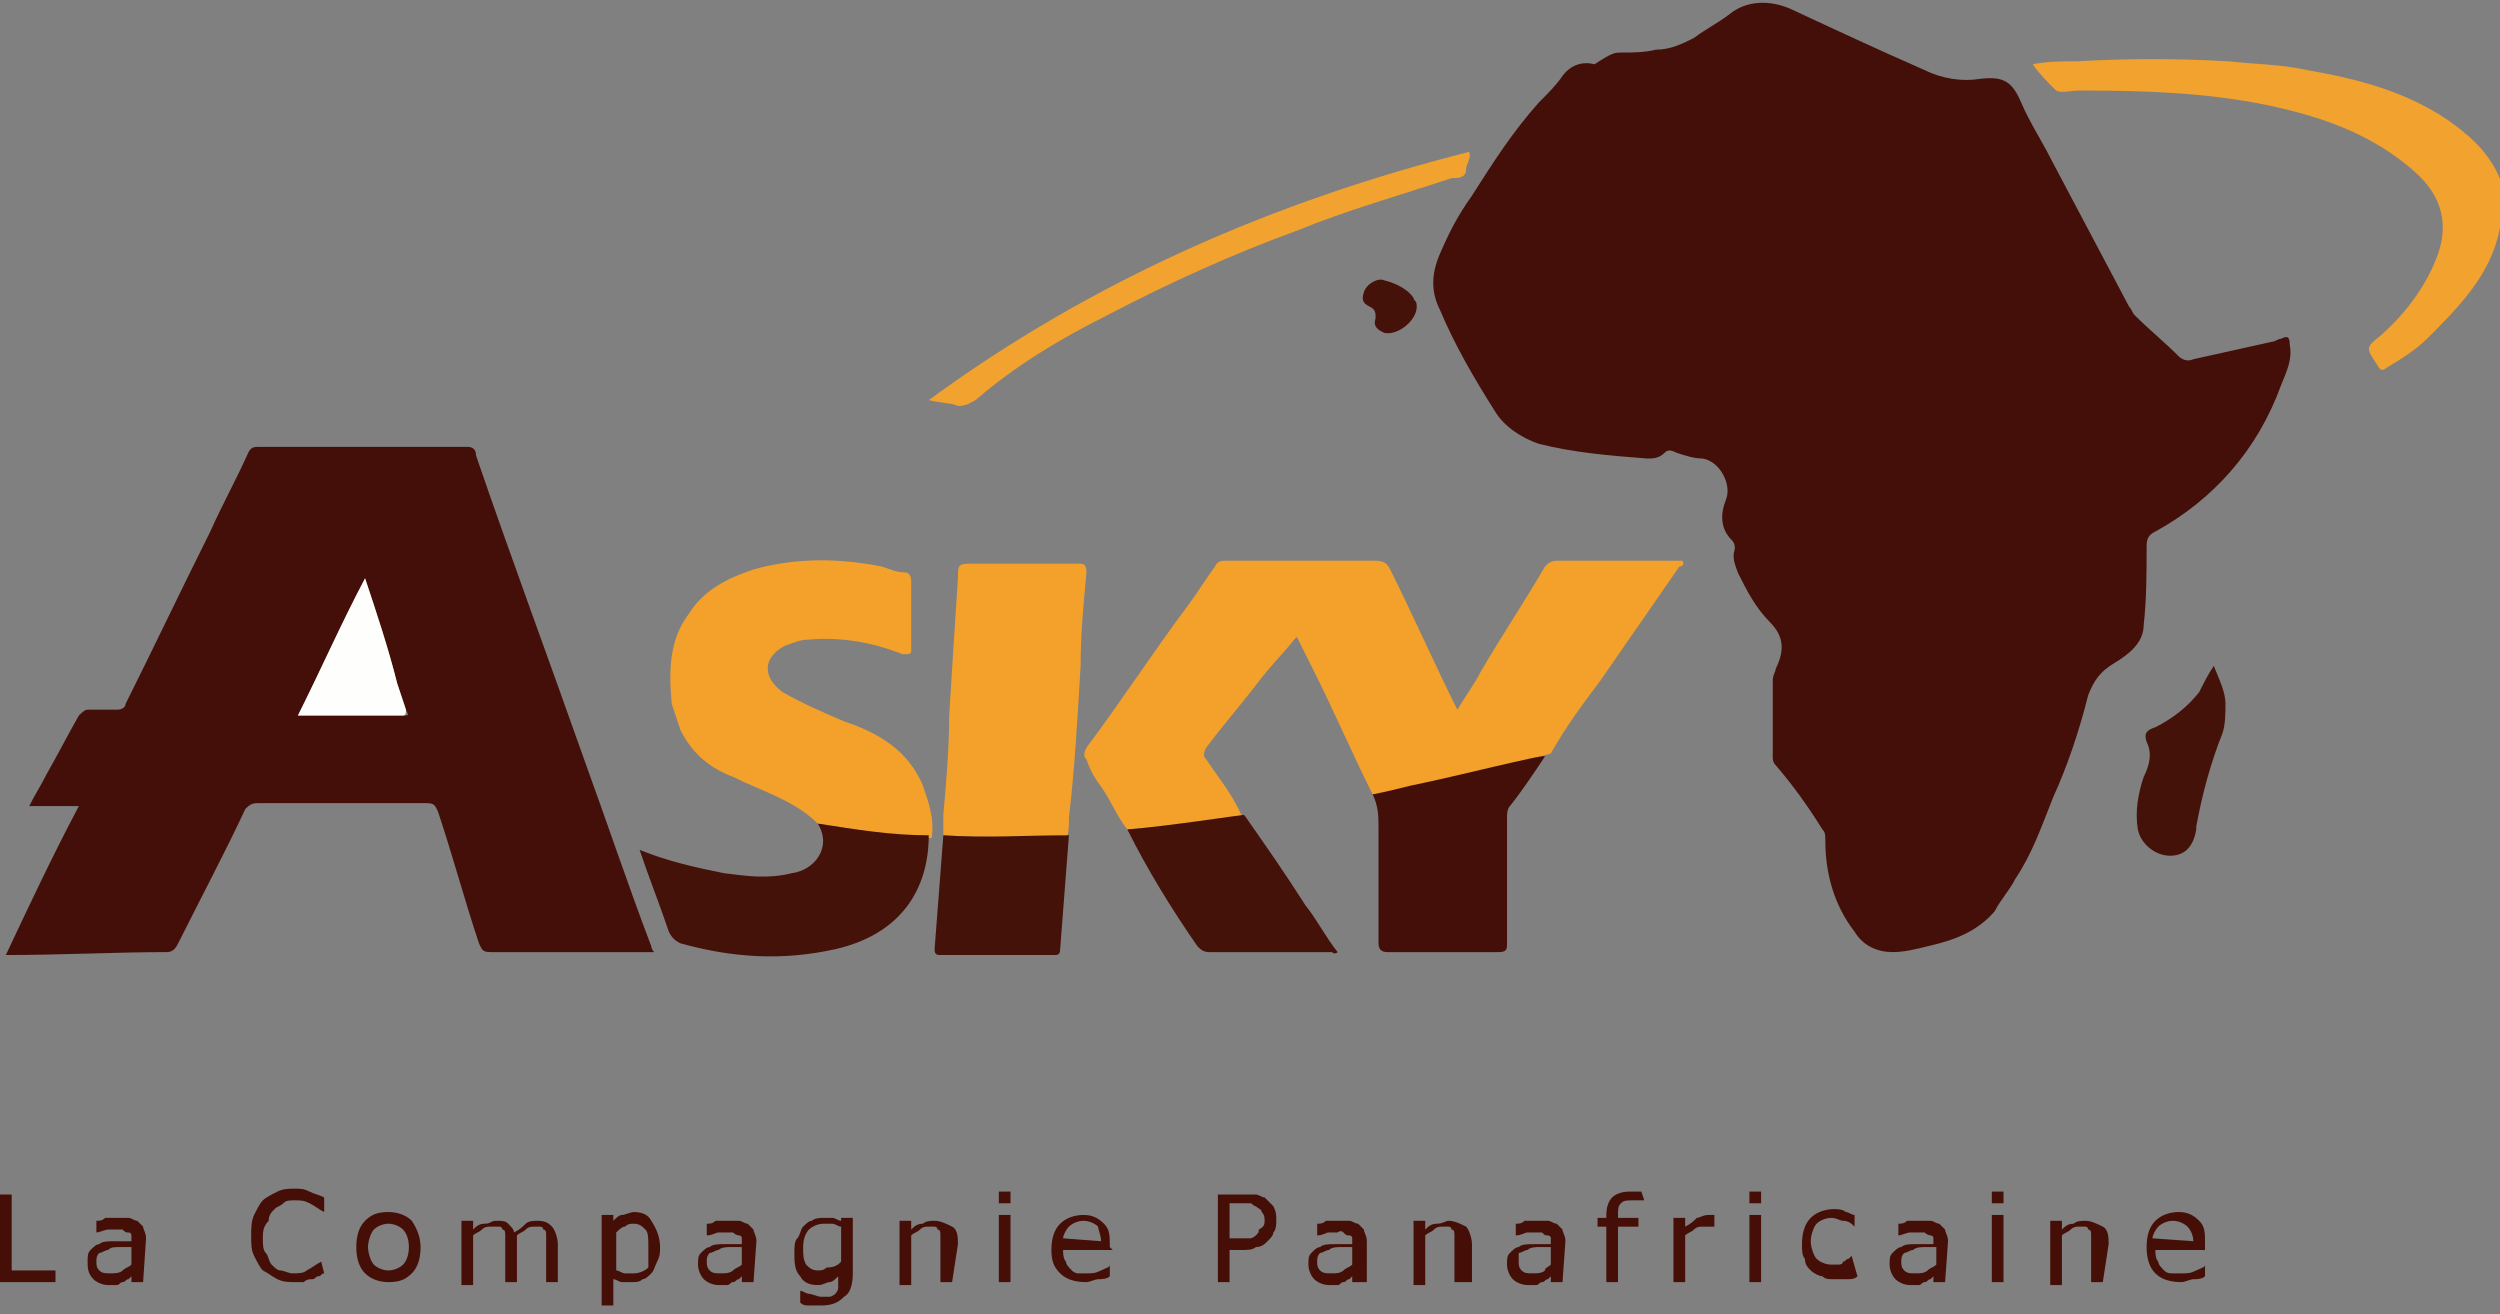 <?xml version="1.0" encoding="utf-8"?>
<!-- Generator: Adobe Illustrator 26.5.0, SVG Export Plug-In . SVG Version: 6.00 Build 0)  -->
<svg version="1.1" id="Calque_1" xmlns="http://www.w3.org/2000/svg" xmlns:xlink="http://www.w3.org/1999/xlink" x="0px" y="0px"
	 viewBox="0 0 85.6 45" style="enable-background:new 0 0 85.6 45;" xml:space="preserve">
<rect x="0" y="0" width="85.6" height="45" fill="#808080" stroke="none"/>
<style type="text/css">
	.st0{display:none;fill:#050505;}
	.st1{display:none;}
	.st2{display:inline;fill-rule:evenodd;clip-rule:evenodd;}
	.st3{fill-rule:evenodd;clip-rule:evenodd;fill:#440F08;}
	.st4{fill-rule:evenodd;clip-rule:evenodd;fill:#F4A12B;}
	.st5{fill-rule:evenodd;clip-rule:evenodd;fill:#F2A22E;}
	.st6{fill-rule:evenodd;clip-rule:evenodd;fill:#45120A;}
	.st7{fill-rule:evenodd;clip-rule:evenodd;fill:#FEFEFD;}
	.st8{fill:#450E06;}
</style>
<path class="st0" d="M28,33.5h-4.2l-1.3-3.1h-7l-1.2,3.1h-4.1l6.3-15.6H21L28,33.5z M18.9,21.6l-2.3,6h4.8L18.9,21.6z M43.2,17.9
	h3.4v15.6h-3.9v-9.7l-4.2,4.9h-0.6l-4.2-4.9v9.7h-3.9V17.9h3.4l5,5.8L43.2,17.9z M56.4,17.9c5.7,0,8.6,3.5,8.6,7.8
	c0,4.5-2.8,7.8-9,7.8h-6.4V17.9H56.4z M53.4,30.6h2.5c3.9,0,5.1-2.6,5.1-4.9c0-2.7-1.4-4.9-5.1-4.9h-2.5V30.6z M72.7,21.6l-4.9-4.9
	h17.8v17.8l-4.9-4.9v-8H72.7z M72.7,22.6l-5,5v7.1h7.1l5-5h-7.1V22.6z"/>
<g class="st1">
	<path class="st2" d="M55.3,4.6c0.4,0,0.8,0,1.2-0.1c0.5,0,0.9-0.2,1.3-0.4c0.4-0.3,0.8-0.5,1.2-0.8c0.7-0.5,1.4-0.5,2.2-0.1
		c1.5,0.7,3,1.4,4.5,2.1c0.6,0.3,1.3,0.4,1.9,0.3c0.8-0.1,1.1,0.1,1.4,0.8s0.7,1.3,1,1.9c0.9,1.7,1.8,3.4,2.7,5.1
		c0.1,0.1,0.1,0.2,0.2,0.3c0.5,0.5,1,0.9,1.5,1.4C74.6,15,74.8,15,75,15c0.9-0.2,1.8-0.4,2.7-0.6c0.1,0,0.2-0.1,0.3-0.1
		c0.2-0.1,0.3-0.1,0.3,0.2c0.1,0.5-0.1,0.9-0.3,1.4c-0.8,2.2-2.3,3.8-4.3,5c-0.2,0.1-0.3,0.2-0.3,0.5c0,0.9,0,1.8-0.1,2.7
		c0,0.6-0.5,1-1,1.3s-0.7,0.6-0.9,1.1c-0.3,1.2-0.7,2.4-1.2,3.5c-0.4,1-0.7,1.9-1.3,2.8c-0.2,0.4-0.5,0.7-0.7,1.1
		c-0.6,0.7-1.4,1-2.3,1.2c-0.4,0.1-0.8,0.2-1.2,0.2c-0.5,0-1-0.2-1.3-0.7c-0.7-0.9-1-2-1-3.1c0-0.2,0-0.3-0.1-0.4
		c-0.5-0.8-1-1.5-1.6-2.2c-0.1-0.1-0.1-0.2-0.1-0.3c0-0.9,0-1.7,0-2.6c0-0.2,0.1-0.3,0.1-0.4C61,25,61,24.5,60.5,24
		s-0.8-1.1-1.1-1.7c-0.1-0.3-0.2-0.5-0.1-0.8c0-0.1,0-0.2-0.1-0.3c-0.4-0.4-0.4-0.9-0.2-1.4s-0.2-1.3-0.8-1.4
		c-0.3,0-0.6-0.1-0.9-0.2c-0.2-0.1-0.3-0.1-0.4,0c-0.2,0.2-0.4,0.2-0.6,0.2c-1.3-0.1-2.5-0.2-3.7-0.5c-0.6-0.2-1.2-0.6-1.5-1.1
		c-0.7-1.1-1.4-2.3-1.9-3.5c-0.3-0.6-0.3-1.2,0-1.9s0.6-1.3,1.1-2c0.7-1.1,1.4-2.2,2.3-3.2c0.4-0.6,0.7-0.8,1-1.2s0.7-0.5,1.1-0.4
		C54.9,4.6,55.1,4.6,55.3,4.6"/>
	<path class="st2" d="M0,35.4c0.8-1.7,1.6-3.4,2.5-5H0.8C1,30,1.2,29.6,1.4,29.3c0.4-0.7,0.7-1.3,1.1-2c0.1-0.1,0.2-0.2,0.3-0.2
		c0.3,0,0.7,0,1,0c0.2,0,0.3-0.1,0.3-0.2C5.1,24.9,6,23,7,21c0.4-0.9,0.9-1.8,1.3-2.7c0.1-0.2,0.2-0.2,0.4-0.2c2.4,0,4.8,0,7.1,0
		c0.2,0,0.3,0.1,0.3,0.3c1.2,3.5,2.5,7,3.7,10.4c0.8,2.2,1.5,4.3,2.3,6.4c0,0,0,0.1,0.1,0.2h-0.3c-1.8,0-3.5,0-5.3,0
		c-0.3,0-0.3-0.1-0.4-0.3c-0.5-1.5-0.9-3-1.4-4.5c-0.1-0.2-0.1-0.3-0.4-0.3c-1.9,0-3.8,0-5.8,0c-0.2,0-0.3,0.1-0.4,0.2
		c-0.7,1.5-1.5,3-2.3,4.6c-0.1,0.2-0.2,0.3-0.4,0.3C3.8,35.4,1.9,35.4,0,35.4 M12.3,22.5c-0.8,1.6-1.5,3.1-2.3,4.6
		c1.2,0,2.4,0,3.6,0c0.2,0,0.2,0,0.1-0.2c-0.1-0.3-0.2-0.6-0.3-0.9C13,24.9,12.7,23.8,12.3,22.5"/>
	<path class="st2" d="M46.7,30c-0.7-1.4-1.3-2.8-2-4.2c-0.2-0.4-0.4-0.8-0.6-1.2c-0.4,0.5-0.8,0.9-1.2,1.4c-0.6,0.8-1.3,1.6-1.9,2.4
		c-0.1,0.2-0.1,0.3,0,0.4c0.4,0.6,0.9,1.2,1.2,1.9l-0.1,0.1c-1.3,0.2-2.6,0.3-3.8,0.4c-0.4-0.5-0.6-1.1-1-1.6
		c-0.2-0.3-0.3-0.5-0.4-0.8c-0.1-0.1-0.1-0.2,0-0.4c1.2-1.6,2.3-3.3,3.5-4.9c0.3-0.4,0.6-0.9,0.9-1.3c0.1-0.2,0.2-0.2,0.4-0.2
		c1.7,0,3.4,0,5.1,0c0.3,0,0.4,0.1,0.5,0.3c0.8,1.6,1.5,3.2,2.3,4.8c0.3-0.5,0.6-0.9,0.8-1.3c0.7-1.2,1.5-2.4,2.2-3.6
		c0.1-0.1,0.2-0.2,0.4-0.2c1.3,0,2.6,0,4,0c0.1,0,0.2,0,0.3,0c0.1,0.1,0,0.2-0.1,0.2c-0.9,1.3-1.8,2.6-2.7,3.9
		c-0.6,0.8-1.2,1.6-1.7,2.5C52.5,28.7,47.5,29.9,46.7,30"/>
	<path class="st2" d="M27.7,31c-0.8-0.8-1.9-1.1-2.9-1.6c-0.8-0.3-1.4-0.8-1.8-1.6c-0.1-0.3-0.2-0.6-0.3-0.9
		c-0.1-1.1-0.1-2.2,0.6-3.1c0.5-0.8,1.3-1.2,2.2-1.5c1.4-0.4,2.9-0.4,4.4-0.1c0.3,0.1,0.5,0.2,0.8,0.2c0.1,0,0.2,0.1,0.2,0.3
		c0,0.8,0,1.5,0,2.3c0,0.2,0,0.2-0.3,0.2c-1-0.4-2.1-0.6-3.2-0.5c-0.3,0-0.5,0.1-0.8,0.2c-0.8,0.4-0.8,1.1-0.1,1.6
		c0.7,0.4,1.4,0.7,2.1,1c1.2,0.4,2.2,1,2.7,2.2c0.2,0.6,0.4,1.1,0.3,1.8C30.3,31.3,29,31.2,27.7,31"/>
	<path class="st2" d="M32.1,31.4c0-0.2,0-0.5,0-0.7c0.1-1.1,0.2-2.3,0.2-3.4c0.1-1.6,0.2-3.2,0.3-4.7c0-0.5,0-0.5,0.6-0.5
		c1.2,0,2.3,0,3.5,0c0.2,0,0.3,0,0.3,0.3c-0.1,1.1-0.2,2.1-0.2,3.2c-0.1,1.7-0.2,3.5-0.4,5.2c0,0.3,0,0.5-0.1,0.8
		C34.9,31.4,33.5,31.5,32.1,31.4"/>
	<path class="st2" d="M69.4,4.9c0.5-0.1,1-0.1,1.5-0.1c1.7-0.1,3.5-0.1,5.2,0c0.9,0.1,1.8,0.1,2.7,0.3c1.7,0.3,3.3,0.7,4.8,1.7
		c0.7,0.5,1.3,1,1.7,1.8c0.3,0.6,0.3,1.2,0.1,1.9c-0.3,1.6-1.4,2.7-2.5,3.8c-0.4,0.4-0.9,0.7-1.4,1c-0.1,0.1-0.2,0.1-0.3-0.1
		c-0.4-0.6-0.4-0.6,0.1-1c0.8-0.7,1.5-1.6,1.9-2.6c0.5-1.2,0.2-2.2-0.7-3c-1-0.9-2.2-1.5-3.5-1.9c-2.6-0.8-5.3-0.9-8-0.9
		c-0.3,0-0.6,0.1-0.8,0C69.8,5.6,69.6,5.3,69.4,4.9"/>
	<path class="st2" d="M27.7,31c1.3,0.2,2.5,0.4,3.8,0.4c0,1.9-1,3.4-3.2,3.9c-1.8,0.4-3.5,0.3-5.3-0.2c-0.2-0.1-0.3-0.2-0.4-0.4
		c-0.3-0.9-0.7-1.9-1-2.8c1,0.4,1.9,0.6,2.9,0.8c0.8,0.1,1.5,0.2,2.3,0C27.7,32.5,28.2,31.7,27.7,31"/>
	<path class="st2" d="M46.7,30c0.5-0.1,0.9-0.2,1.3-0.3c1.5-0.3,4.6-1.1,4.6-1c-0.4,0.6-0.8,1.2-1.2,1.7c-0.1,0.1-0.1,0.3-0.1,0.4
		c0,1.4,0,2.9,0,4.3c0,0.2,0,0.3-0.3,0.3c-1.3,0-2.6,0-3.8,0c-0.2,0-0.3-0.1-0.3-0.3c0-1.3,0-2.7,0-4C47,30.7,47,30.4,46.7,30"/>
	<path class="st2" d="M38.3,31.2c1.3-0.1,3.9-0.5,4-0.5c0.7,1,1.4,2,2.1,3.1c0.4,0.5,0.7,1.1,1.1,1.6c-0.1,0.1-0.2,0-0.2,0
		c-1.4,0-2.8,0-4.2,0c-0.2,0-0.3-0.1-0.4-0.2C39.8,33.8,39.1,32.6,38.3,31.2L38.3,31.2"/>
	<path class="st2" d="M32.1,31.4c1.4,0.1,2.8,0,4.3,0c-0.1,1.3-0.2,2.6-0.3,3.8c0,0.2-0.1,0.2-0.2,0.2c-1.3,0-2.6,0-3.9,0
		c-0.1,0-0.2,0-0.2-0.2C31.9,33.9,32,32.7,32.1,31.4"/>
	<path class="st2" d="M31.6,16.5c5.6-4.1,11.8-6.8,18.5-8.5C50.2,8.2,50,8.4,50,8.6c0,0.3-0.3,0.3-0.5,0.3c-1.8,0.6-3.6,1.1-5.3,1.8
		c-2.2,0.8-4.4,1.8-6.5,2.9c-1.6,0.8-3.1,1.7-4.5,2.9c-0.2,0.1-0.3,0.2-0.6,0.2C32.3,16.6,32,16.6,31.6,16.5L31.6,16.5"/>
	<path class="st2" d="M75.5,25.5c0.2,0.5,0.4,0.9,0.4,1.3c0,0.3,0,0.7-0.1,1c-0.4,1-0.7,2.1-0.9,3.2v0.1C74.8,31.7,74.5,32,74,32
		s-1-0.4-1.1-0.9c-0.1-0.6,0-1.2,0.2-1.8c0.2-0.4,0.3-0.8,0.1-1.2c-0.1-0.3,0-0.4,0.3-0.5c0.6-0.3,1.1-0.7,1.5-1.2
		C75.2,26.1,75.3,25.8,75.5,25.5"/>
	<path class="st2" d="M46.9,13.7c0-0.2,0-0.3-0.2-0.4c-0.2-0.1-0.3-0.2-0.2-0.5s0.5-0.5,0.7-0.4c0.4,0.1,0.8,0.3,1,0.6
		c0,0.1,0.1,0.1,0.1,0.2c0.1,0.5-0.6,1.1-1.1,1C47,14.1,46.8,13.9,46.9,13.7"/>
	<path class="st2" d="M12.3,22.5c0.4,1.2,0.8,2.4,1.1,3.6c0.1,0.3,0.2,0.6,0.3,0.9c0,0.1,0,0.2-0.1,0.2c-1.2,0-2.4,0-3.6,0
		C10.7,25.6,11.5,24.1,12.3,22.5"/>
</g>
<g>
	<path class="st3" d="M55.5,1.8c0.4,0,0.8,0,1.2-0.1c0.5,0,0.9-0.2,1.3-0.4c0.4-0.3,0.8-0.5,1.2-0.8C59.8,0,60.6,0,61.3,0.3
		c1.5,0.7,3,1.4,4.6,2.1c0.6,0.3,1.3,0.4,1.9,0.3c0.8-0.1,1.1,0.1,1.4,0.8s0.7,1.3,1,1.9c0.9,1.7,1.8,3.4,2.7,5.1
		c0.1,0.1,0.1,0.2,0.2,0.3c0.5,0.5,1,0.9,1.5,1.4c0.1,0.1,0.3,0.2,0.5,0.1c0.9-0.2,1.8-0.4,2.7-0.6c0.1,0,0.2-0.1,0.3-0.1
		c0.2-0.1,0.3-0.1,0.3,0.2c0.1,0.5-0.1,0.9-0.3,1.4c-0.8,2.2-2.3,3.9-4.3,5c-0.2,0.1-0.3,0.2-0.3,0.5c0,0.9,0,1.8-0.1,2.7
		c0,0.6-0.5,1-1,1.3c-0.5,0.3-0.7,0.6-0.9,1.1c-0.3,1.2-0.7,2.4-1.2,3.5c-0.4,1-0.7,1.9-1.3,2.8c-0.2,0.4-0.5,0.7-0.7,1.1
		c-0.6,0.7-1.4,1-2.3,1.2c-0.4,0.1-0.8,0.2-1.2,0.2c-0.5,0-1-0.2-1.3-0.7c-0.7-0.9-1-2-1-3.1c0-0.2,0-0.3-0.1-0.4
		c-0.5-0.8-1-1.5-1.6-2.2c-0.1-0.1-0.1-0.2-0.1-0.3c0-0.9,0-1.7,0-2.6c0-0.2,0.1-0.3,0.1-0.4c0.3-0.6,0.3-1.1-0.2-1.6
		c-0.5-0.5-0.8-1.1-1.1-1.7c-0.1-0.3-0.2-0.5-0.1-0.8c0-0.1,0-0.2-0.1-0.3c-0.4-0.4-0.4-0.9-0.2-1.4c0.2-0.5-0.2-1.3-0.8-1.4
		c-0.3,0-0.6-0.1-0.9-0.2c-0.2-0.1-0.3-0.1-0.4,0c-0.2,0.2-0.4,0.2-0.6,0.2c-1.3-0.1-2.5-0.2-3.7-0.5c-0.6-0.2-1.2-0.6-1.5-1.1
		c-0.7-1.1-1.4-2.3-1.9-3.5c-0.3-0.6-0.3-1.2,0-1.9c0.3-0.7,0.6-1.3,1.1-2c0.7-1.1,1.4-2.2,2.3-3.2c0.3-0.3,0.6-0.6,0.8-0.9
		c0.3-0.4,0.7-0.5,1.1-0.4C55.2,1.8,55.3,1.8,55.5,1.8"/>
	<path class="st3" d="M0.2,32.7C1,31,1.8,29.3,2.7,27.6H1c0.2-0.4,0.4-0.7,0.6-1.1c0.4-0.7,0.7-1.3,1.1-2c0.1-0.1,0.2-0.2,0.3-0.2
		c0.3,0,0.7,0,1,0c0.2,0,0.3-0.1,0.3-0.2c1-2,1.9-3.9,2.9-5.9c0.4-0.9,0.9-1.8,1.3-2.7c0.1-0.2,0.2-0.2,0.4-0.2c2.4,0,4.8,0,7.1,0
		c0.2,0,0.3,0.1,0.3,0.3c1.2,3.5,2.5,7,3.7,10.4c0.8,2.2,1.5,4.3,2.3,6.4c0,0,0,0.1,0.1,0.2h-0.3c-1.8,0-3.5,0-5.3,0
		c-0.3,0-0.3-0.1-0.4-0.3c-0.5-1.5-0.9-3-1.4-4.5c-0.1-0.2-0.1-0.3-0.4-0.3c-1.9,0-3.9,0-5.8,0c-0.2,0-0.3,0.1-0.4,0.2
		c-0.7,1.5-1.5,3-2.3,4.6c-0.1,0.2-0.2,0.3-0.4,0.3C4,32.6,2.1,32.7,0.2,32.7 M12.5,19.8c-0.8,1.6-1.5,3.1-2.3,4.7
		c1.2,0,2.4,0,3.6,0c0.2,0,0.2,0,0.1-0.2c-0.1-0.3-0.2-0.6-0.3-0.9C13.3,22.2,12.9,21,12.5,19.8"/>
	<path class="st4" d="M47,27.2c-0.7-1.4-1.3-2.8-2-4.2c-0.2-0.4-0.4-0.8-0.6-1.2c-0.4,0.5-0.8,0.9-1.2,1.4c-0.6,0.8-1.3,1.6-1.9,2.4
		c-0.1,0.2-0.1,0.3,0,0.4c0.4,0.6,0.9,1.2,1.2,1.9L42.4,28c-1.3,0.2-2.6,0.3-3.8,0.4c-0.4-0.5-0.6-1.1-1-1.6
		c-0.2-0.3-0.3-0.5-0.4-0.8c-0.1-0.1-0.1-0.2,0-0.4c1.2-1.6,2.3-3.3,3.5-4.9c0.3-0.4,0.6-0.9,0.9-1.3c0.1-0.2,0.2-0.2,0.4-0.2
		c1.7,0,3.4,0,5.1,0c0.3,0,0.4,0.1,0.5,0.3c0.8,1.6,1.5,3.2,2.3,4.8c0.3-0.5,0.6-0.9,0.8-1.3c0.7-1.2,1.5-2.4,2.2-3.6
		c0.1-0.1,0.2-0.2,0.4-0.2c1.3,0,2.6,0,4,0c0.1,0,0.2,0,0.3,0c0.1,0.1,0,0.2-0.1,0.2c-0.9,1.3-1.8,2.6-2.7,3.9
		c-0.6,0.8-1.2,1.6-1.7,2.5C52.8,25.9,47.7,27.2,47,27.2"/>
	<path class="st4" d="M28,28.2c-0.8-0.8-1.9-1.1-2.9-1.6c-0.8-0.3-1.4-0.8-1.8-1.6c-0.1-0.3-0.2-0.6-0.3-0.9
		c-0.1-1.1-0.1-2.2,0.6-3.1c0.5-0.8,1.3-1.2,2.2-1.5c1.4-0.4,2.9-0.4,4.4-0.1c0.3,0.1,0.5,0.2,0.8,0.2c0.1,0,0.2,0.1,0.2,0.3
		c0,0.8,0,1.5,0,2.3c0,0.2,0,0.2-0.3,0.2c-1-0.4-2.1-0.6-3.2-0.5c-0.3,0-0.5,0.1-0.8,0.2c-0.8,0.4-0.8,1.1-0.1,1.6
		c0.7,0.4,1.4,0.7,2.1,1c1.2,0.4,2.2,1,2.7,2.2c0.2,0.6,0.4,1.1,0.3,1.8C30.5,28.6,29.2,28.4,28,28.2"/>
	<path class="st4" d="M32.3,28.6c0-0.2,0-0.5,0-0.7c0.1-1.1,0.2-2.3,0.2-3.4c0.1-1.6,0.2-3.2,0.3-4.7c0-0.5,0-0.5,0.6-0.5
		c1.2,0,2.3,0,3.5,0c0.2,0,0.3,0,0.3,0.3c-0.1,1.1-0.2,2.1-0.2,3.2c-0.1,1.7-0.2,3.5-0.4,5.2c0,0.3,0,0.5-0.1,0.8
		C35.2,28.6,33.7,28.7,32.3,28.6"/>
	<path class="st5" d="M69.6,2.2c0.5-0.1,1-0.1,1.5-0.1c1.7-0.1,3.5-0.1,5.2,0c0.9,0.1,1.8,0.1,2.7,0.3c1.7,0.3,3.3,0.7,4.8,1.7
		c0.7,0.5,1.3,1,1.7,1.8c0.3,0.6,0.3,1.2,0.1,1.9c-0.3,1.6-1.4,2.7-2.5,3.8c-0.4,0.4-0.9,0.7-1.4,1c-0.1,0.1-0.2,0.1-0.3-0.1
		c-0.4-0.6-0.4-0.6,0.1-1c0.8-0.7,1.5-1.6,1.9-2.6c0.5-1.2,0.2-2.2-0.7-3c-1-0.9-2.2-1.5-3.5-1.9c-2.6-0.8-5.3-0.9-8-0.9
		c-0.3,0-0.6,0.1-0.8,0C70.1,2.8,69.8,2.5,69.6,2.2"/>
	<path class="st6" d="M28,28.2c1.3,0.2,2.5,0.4,3.8,0.4c0,1.9-1,3.4-3.2,3.9c-1.8,0.4-3.5,0.3-5.3-0.2c-0.2-0.1-0.3-0.2-0.4-0.4
		c-0.3-0.9-0.7-1.9-1-2.8c1,0.4,1.9,0.6,2.9,0.8c0.8,0.1,1.5,0.2,2.3,0C27.9,29.8,28.5,29,28,28.2"/>
	<path class="st3" d="M47,27.2c0.5-0.1,0.9-0.2,1.3-0.3c1.5-0.3,4.6-1.1,4.6-1c-0.4,0.6-0.8,1.2-1.2,1.7c-0.1,0.1-0.1,0.3-0.1,0.4
		c0,1.4,0,2.9,0,4.3c0,0.2,0,0.3-0.3,0.3c-1.3,0-2.6,0-3.8,0c-0.2,0-0.3-0.1-0.3-0.3c0-1.3,0-2.7,0-4C47.2,28,47.2,27.6,47,27.2"/>
	<path class="st6" d="M38.6,28.4c1.3-0.1,3.9-0.5,4-0.5c0.7,1,1.4,2,2.1,3.1c0.4,0.5,0.7,1.1,1.1,1.6c-0.1,0.1-0.2,0-0.2,0
		c-1.4,0-2.8,0-4.2,0c-0.2,0-0.3-0.1-0.4-0.2C40.1,31.1,39.3,29.8,38.6,28.4L38.6,28.4"/>
	<path class="st6" d="M32.3,28.6c1.4,0.1,2.8,0,4.3,0c-0.1,1.3-0.2,2.6-0.3,3.9c0,0.2-0.1,0.2-0.2,0.2c-1.3,0-2.6,0-3.9,0
		c-0.1,0-0.2,0-0.2-0.2C32.1,31.2,32.2,29.9,32.3,28.6"/>
	<path class="st5" d="M31.8,13.7c5.6-4.1,11.8-6.8,18.5-8.5c0.1,0.2-0.1,0.4-0.1,0.6c0,0.3-0.3,0.3-0.5,0.3
		c-1.8,0.6-3.6,1.1-5.3,1.8c-2.2,0.8-4.4,1.8-6.5,2.9c-1.6,0.8-3.1,1.7-4.5,2.9c-0.2,0.1-0.3,0.2-0.6,0.2
		C32.6,13.8,32.2,13.8,31.8,13.7L31.8,13.7"/>
	<path class="st6" d="M75.8,22.8c0.2,0.5,0.4,0.9,0.4,1.3c0,0.3,0,0.7-0.1,1c-0.4,1-0.7,2.1-0.9,3.2l0,0.1c-0.1,0.6-0.4,0.9-0.9,0.9
		c-0.5,0-1-0.4-1.1-0.9c-0.1-0.6,0-1.2,0.2-1.8c0.2-0.4,0.3-0.8,0.1-1.2c-0.1-0.3,0-0.4,0.3-0.5c0.6-0.3,1.1-0.7,1.5-1.2
		C75.5,23.3,75.6,23.1,75.8,22.8"/>
	<path class="st6" d="M47.1,10.9c0-0.2,0-0.3-0.2-0.4c-0.2-0.1-0.3-0.2-0.2-0.5c0.1-0.3,0.5-0.5,0.7-0.4c0.4,0.1,0.8,0.3,1,0.6
		c0,0.1,0.1,0.1,0.1,0.2c0.1,0.5-0.6,1.1-1.1,1C47.2,11.3,47,11.2,47.1,10.9"/>
	<path class="st7" d="M12.5,19.8c0.4,1.2,0.8,2.4,1.1,3.6c0.1,0.3,0.2,0.6,0.3,0.9c0,0.1,0,0.2-0.1,0.2c-1.2,0-2.4,0-3.6,0
		C11,22.9,11.7,21.3,12.5,19.8"/>
	<polygon class="st8" points="1.9,43.9 0,43.9 0,40.9 0.4,40.9 0.4,43.5 1.9,43.5 	"/>
	<path class="st8" d="M4.9,43.9H4.5v-0.2c0,0-0.1,0.1-0.1,0.1c-0.1,0-0.1,0.1-0.2,0.1c-0.1,0-0.1,0.1-0.2,0.1c-0.1,0-0.2,0-0.3,0
		c-0.2,0-0.4-0.1-0.5-0.2C3,43.6,3,43.4,3,43.2c0-0.2,0-0.3,0.1-0.4c0.1-0.1,0.2-0.2,0.3-0.2c0.1-0.1,0.3-0.1,0.5-0.1
		c0.2,0,0.4,0,0.6,0v0c0-0.1,0-0.2,0-0.2c0-0.1-0.1-0.1-0.1-0.1c-0.1,0-0.1,0-0.2-0.1c-0.1,0-0.2,0-0.2,0c-0.1,0-0.2,0-0.3,0
		c-0.1,0-0.3,0.1-0.4,0.1h0v-0.4c0.1,0,0.2,0,0.3-0.1c0.1,0,0.3,0,0.4,0c0.2,0,0.3,0,0.4,0c0.1,0,0.2,0.1,0.3,0.1
		c0.1,0.1,0.1,0.1,0.2,0.2c0,0.1,0.1,0.2,0.1,0.4L4.9,43.9 M4.5,43.3v-0.6c-0.1,0-0.3,0-0.4,0c-0.2,0-0.3,0-0.4,0.1
		c-0.1,0-0.2,0.1-0.3,0.1c-0.1,0.1-0.1,0.2-0.1,0.3c0,0.1,0,0.2,0.1,0.3c0.1,0.1,0.2,0.1,0.4,0.1c0.1,0,0.3,0,0.4-0.1
		C4.3,43.4,4.4,43.4,4.5,43.3"/>
	<path class="st8" d="M11.1,43.6c-0.1,0-0.1,0.1-0.2,0.1c-0.1,0-0.1,0.1-0.2,0.1c-0.1,0-0.2,0-0.3,0.1c-0.1,0-0.2,0-0.3,0
		c-0.2,0-0.4,0-0.6-0.1c-0.2-0.1-0.3-0.2-0.5-0.3c-0.1-0.1-0.2-0.3-0.3-0.5s-0.1-0.4-0.1-0.7c0-0.2,0-0.5,0.1-0.7
		c0.1-0.2,0.2-0.4,0.3-0.5c0.1-0.1,0.3-0.2,0.5-0.3s0.4-0.1,0.6-0.1c0.2,0,0.3,0,0.5,0.1s0.3,0.1,0.5,0.2v0.5h0
		c-0.2-0.1-0.3-0.2-0.5-0.3c-0.2-0.1-0.3-0.1-0.5-0.1c-0.2,0-0.3,0-0.4,0.1c-0.1,0.1-0.2,0.1-0.3,0.2c-0.1,0.1-0.2,0.2-0.2,0.4
		C9,42,9,42.2,9,42.4c0,0.2,0,0.4,0.1,0.5s0.1,0.3,0.2,0.4c0.1,0.1,0.2,0.2,0.3,0.2c0.1,0,0.3,0.1,0.4,0.1c0.2,0,0.4,0,0.5-0.1
		c0.2-0.1,0.3-0.2,0.5-0.3h0L11.1,43.6"/>
	<path class="st8" d="M14.4,42.7c0,0.4-0.1,0.7-0.3,0.9c-0.2,0.2-0.4,0.3-0.8,0.3c-0.3,0-0.6-0.1-0.8-0.3c-0.2-0.2-0.3-0.5-0.3-0.9
		c0-0.4,0.1-0.7,0.3-0.9c0.2-0.2,0.4-0.3,0.8-0.3c0.3,0,0.6,0.1,0.8,0.3C14.3,42.1,14.4,42.4,14.4,42.7 M14,42.7
		c0-0.3-0.1-0.5-0.2-0.6c-0.1-0.1-0.3-0.2-0.5-0.2c-0.2,0-0.4,0.1-0.5,0.2c-0.1,0.1-0.2,0.4-0.2,0.6s0.1,0.5,0.2,0.6
		c0.1,0.1,0.3,0.2,0.5,0.2c0.2,0,0.4-0.1,0.5-0.2C13.9,43.2,14,43,14,42.7"/>
	<path class="st8" d="M19.1,43.9h-0.4v-1.3c0-0.1,0-0.2,0-0.3c0-0.1,0-0.2-0.1-0.2c0-0.1-0.1-0.1-0.1-0.1c-0.1,0-0.1,0-0.2,0
		c-0.1,0-0.2,0-0.3,0.1c-0.1,0.1-0.2,0.1-0.3,0.2l0,0.1v0.1v1.4h-0.4v-1.3c0-0.1,0-0.2,0-0.3c0-0.1,0-0.2-0.1-0.2
		c0-0.1-0.1-0.1-0.1-0.1c-0.1,0-0.1,0-0.3,0c-0.1,0-0.2,0-0.3,0.1c-0.1,0.1-0.2,0.1-0.3,0.2v1.7h-0.4v-2.2h0.4v0.3
		c0.1-0.1,0.2-0.2,0.4-0.2s0.2-0.1,0.4-0.1c0.2,0,0.3,0,0.4,0.1c0.1,0.1,0.2,0.2,0.2,0.3c0.2-0.1,0.3-0.2,0.4-0.3
		c0.1-0.1,0.3-0.1,0.4-0.1c0.3,0,0.4,0.1,0.5,0.2c0.1,0.1,0.2,0.4,0.2,0.6L19.1,43.9"/>
	<path class="st8" d="M22.6,42.7c0,0.2,0,0.3-0.1,0.5s-0.1,0.3-0.2,0.4c-0.1,0.1-0.2,0.2-0.3,0.2c-0.1,0.1-0.2,0.1-0.4,0.1
		c-0.1,0-0.2,0-0.3,0c-0.1,0-0.2-0.1-0.3-0.1v0.9h-0.4v-3.1H21v0.2c0.1-0.1,0.2-0.2,0.3-0.2s0.3-0.1,0.4-0.1c0.3,0,0.5,0.1,0.6,0.3
		C22.5,42.1,22.6,42.4,22.6,42.7 M22.2,42.7c0-0.3,0-0.5-0.1-0.6c-0.1-0.1-0.2-0.2-0.4-0.2c-0.1,0-0.2,0-0.3,0.1
		c-0.1,0-0.2,0.1-0.3,0.2v1.3c0.1,0,0.2,0.1,0.3,0.1c0.1,0,0.2,0,0.3,0c0.2,0,0.4-0.1,0.5-0.2C22.2,43.2,22.2,43,22.2,42.7"/>
	<path class="st8" d="M25.8,43.9h-0.4v-0.2c0,0-0.1,0.1-0.1,0.1c-0.1,0-0.1,0.1-0.2,0.1c-0.1,0-0.1,0.1-0.2,0.1c-0.1,0-0.2,0-0.3,0
		c-0.2,0-0.4-0.1-0.5-0.2c-0.1-0.1-0.2-0.3-0.2-0.5c0-0.2,0-0.3,0.1-0.4s0.2-0.2,0.3-0.2c0.1-0.1,0.3-0.1,0.5-0.1c0.2,0,0.4,0,0.6,0
		v0c0-0.1,0-0.2,0-0.2c0-0.1-0.1-0.1-0.1-0.1s-0.1,0-0.2-0.1c-0.1,0-0.2,0-0.2,0c-0.1,0-0.2,0-0.3,0c-0.1,0-0.2,0.1-0.4,0.1h0v-0.4
		c0.1,0,0.2,0,0.3-0.1c0.1,0,0.3,0,0.4,0c0.2,0,0.3,0,0.4,0c0.1,0,0.2,0.1,0.3,0.1c0.1,0.1,0.1,0.1,0.2,0.2c0,0.1,0.1,0.2,0.1,0.4
		L25.8,43.9 M25.4,43.3v-0.6c-0.1,0-0.3,0-0.4,0s-0.3,0-0.4,0.1c-0.1,0-0.2,0.1-0.3,0.1c-0.1,0.1-0.1,0.2-0.1,0.3
		c0,0.1,0,0.2,0.1,0.3c0.1,0.1,0.2,0.1,0.4,0.1c0.1,0,0.3,0,0.4-0.1C25.2,43.4,25.3,43.4,25.4,43.3"/>
	<path class="st8" d="M29.2,43.6c0,0.4-0.1,0.7-0.3,0.8c-0.2,0.2-0.4,0.3-0.8,0.3c-0.1,0-0.2,0-0.4,0c-0.1,0-0.2,0-0.3-0.1v-0.4h0
		c0.1,0,0.2,0.1,0.3,0.1c0.1,0,0.3,0.1,0.4,0.1s0.2,0,0.3,0c0.1,0,0.2-0.1,0.2-0.1s0.1-0.1,0.1-0.2s0-0.2,0-0.2v-0.2
		c-0.1,0.1-0.2,0.2-0.3,0.2c-0.1,0-0.2,0.1-0.4,0.1c-0.3,0-0.5-0.1-0.6-0.3c-0.2-0.2-0.2-0.5-0.2-0.8c0-0.2,0-0.4,0.1-0.5
		c0.1-0.1,0.1-0.3,0.2-0.4c0.1-0.1,0.2-0.2,0.3-0.2c0.1-0.1,0.3-0.1,0.4-0.1c0.1,0,0.2,0,0.3,0c0.1,0,0.2,0.1,0.3,0.1l0-0.1h0.4
		L29.2,43.6 M28.8,43.2V42c-0.1,0-0.2-0.1-0.3-0.1c-0.1,0-0.2,0-0.3,0c-0.2,0-0.4,0.1-0.5,0.2c-0.1,0.1-0.2,0.3-0.2,0.6
		s0,0.4,0.1,0.6c0.1,0.1,0.2,0.2,0.4,0.2c0.1,0,0.2,0,0.3-0.1C28.6,43.4,28.7,43.3,28.8,43.2"/>
	<path class="st8" d="M32.6,43.9h-0.4v-1.3c0-0.1,0-0.2,0-0.3s0-0.2-0.1-0.2c0-0.1-0.1-0.1-0.1-0.1c-0.1,0-0.1,0-0.2,0
		s-0.2,0-0.3,0.1c-0.1,0.1-0.2,0.1-0.3,0.2v1.7h-0.4v-2.2h0.4v0.3c0.1-0.1,0.2-0.2,0.4-0.2c0.1-0.1,0.3-0.1,0.4-0.1
		c0.2,0,0.4,0.1,0.6,0.2s0.2,0.4,0.2,0.6L32.6,43.9"/>
	<path class="st8" d="M34.6,41.2h-0.4v-0.4h0.4V41.2z M34.6,43.9h-0.4v-2.3h0.4V43.9z"/>
	<path class="st8" d="M38.1,42.8h-1.7c0,0.1,0,0.3,0.1,0.4c0,0.1,0.1,0.2,0.2,0.3c0.1,0.1,0.2,0.1,0.2,0.1c0.1,0,0.2,0,0.3,0
		c0.2,0,0.3,0,0.5-0.1c0.2-0.1,0.3-0.1,0.3-0.2h0v0.4c-0.1,0.1-0.3,0.1-0.4,0.1c-0.1,0-0.3,0.1-0.4,0.1c-0.4,0-0.7-0.1-0.9-0.3
		S36,43.2,36,42.8s0.1-0.7,0.3-0.9c0.2-0.2,0.5-0.3,0.8-0.3c0.3,0,0.5,0.1,0.7,0.3c0.2,0.2,0.2,0.4,0.2,0.8L38.1,42.8 M37.7,42.5
		c0-0.2-0.1-0.4-0.1-0.5c-0.1-0.1-0.3-0.2-0.5-0.2c-0.2,0-0.4,0.1-0.5,0.2c-0.1,0.1-0.2,0.3-0.2,0.4L37.7,42.5L37.7,42.5z"/>
	<path class="st8" d="M43.7,41.8c0,0.1,0,0.3-0.1,0.4c0,0.1-0.1,0.2-0.2,0.3c-0.1,0.1-0.2,0.2-0.4,0.2c-0.1,0.1-0.3,0.1-0.5,0.1
		h-0.4v1.1h-0.4v-3h0.8c0.2,0,0.3,0,0.5,0c0.1,0,0.2,0.1,0.3,0.1c0.1,0.1,0.2,0.2,0.3,0.3C43.7,41.5,43.7,41.6,43.7,41.8 M43.3,41.8
		c0-0.1,0-0.2-0.1-0.3c0-0.1-0.1-0.1-0.2-0.2c-0.1,0-0.1-0.1-0.2-0.1s-0.2,0-0.3,0h-0.4v1.2h0.3c0.2,0,0.3,0,0.4,0
		c0.1,0,0.2-0.1,0.2-0.1c0.1-0.1,0.1-0.1,0.1-0.2C43.3,42,43.3,41.9,43.3,41.8"/>
	<path class="st8" d="M46.7,43.9h-0.4v-0.2c0,0-0.1,0.1-0.1,0.1c-0.1,0-0.1,0.1-0.2,0.1c-0.1,0-0.1,0.1-0.2,0.1c-0.1,0-0.2,0-0.3,0
		c-0.2,0-0.4-0.1-0.5-0.2c-0.1-0.1-0.2-0.3-0.2-0.5c0-0.2,0-0.3,0.1-0.4c0.1-0.1,0.2-0.2,0.3-0.2c0.1-0.1,0.3-0.1,0.5-0.1
		c0.2,0,0.4,0,0.6,0v0c0-0.1,0-0.2,0-0.2c0-0.1-0.1-0.1-0.1-0.1c-0.1,0-0.1,0-0.2-0.1s-0.2,0-0.2,0c-0.1,0-0.2,0-0.3,0
		c-0.1,0-0.2,0.1-0.4,0.1h0v-0.4c0.1,0,0.2,0,0.3-0.1c0.1,0,0.3,0,0.4,0c0.2,0,0.3,0,0.4,0c0.1,0,0.2,0.1,0.3,0.1
		c0.1,0.1,0.1,0.1,0.2,0.2c0,0.1,0.1,0.2,0.1,0.4V43.9 M46.3,43.3v-0.6c-0.1,0-0.3,0-0.4,0s-0.3,0-0.4,0.1c-0.1,0-0.2,0.1-0.3,0.1
		c-0.1,0.1-0.1,0.2-0.1,0.3c0,0.1,0,0.2,0.1,0.3c0.1,0.1,0.2,0.1,0.4,0.1c0.1,0,0.3,0,0.4-0.1C46.1,43.4,46.2,43.4,46.3,43.3"/>
	<path class="st8" d="M50.2,43.9h-0.4v-1.3c0-0.1,0-0.2,0-0.3s0-0.2-0.1-0.2c0-0.1-0.1-0.1-0.1-0.1c-0.1,0-0.1,0-0.2,0
		c-0.1,0-0.2,0-0.3,0.1c-0.1,0.1-0.2,0.1-0.3,0.2v1.7h-0.4v-2.2h0.4v0.3c0.1-0.1,0.2-0.2,0.4-0.2s0.3-0.1,0.4-0.1
		c0.2,0,0.4,0.1,0.6,0.2c0.1,0.1,0.2,0.4,0.2,0.6V43.9"/>
	<path class="st8" d="M53.5,43.9h-0.4v-0.2c0,0-0.1,0.1-0.1,0.1c-0.1,0-0.1,0.1-0.2,0.1c-0.1,0-0.1,0.1-0.2,0.1c-0.1,0-0.2,0-0.3,0
		c-0.2,0-0.4-0.1-0.5-0.2c-0.1-0.1-0.2-0.3-0.2-0.5c0-0.2,0-0.3,0.1-0.4s0.2-0.2,0.3-0.2c0.1-0.1,0.3-0.1,0.5-0.1c0.2,0,0.4,0,0.6,0
		v0c0-0.1,0-0.2,0-0.2c0-0.1-0.1-0.1-0.1-0.1c-0.1,0-0.1,0-0.2-0.1c-0.1,0-0.2,0-0.2,0c-0.1,0-0.2,0-0.3,0c-0.1,0-0.2,0.1-0.4,0.1h0
		v-0.4c0.1,0,0.2,0,0.3-0.1c0.1,0,0.3,0,0.4,0c0.2,0,0.3,0,0.4,0c0.1,0,0.2,0.1,0.3,0.1c0.1,0.1,0.1,0.1,0.2,0.2
		c0,0.1,0.1,0.2,0.1,0.4L53.5,43.9 M53.1,43.3v-0.6c-0.1,0-0.3,0-0.4,0s-0.3,0-0.4,0.1c-0.1,0-0.2,0.1-0.3,0.1
		C52,43,52,43.1,52,43.2c0,0.1,0,0.2,0.1,0.3c0.1,0.1,0.2,0.1,0.4,0.1c0.1,0,0.3,0,0.4-0.1C52.9,43.4,53,43.4,53.1,43.3"/>
	<path class="st8" d="M56.3,41.1L56.3,41.1c-0.1,0-0.1,0-0.2,0c-0.1,0-0.1,0-0.2,0c-0.2,0-0.3,0-0.4,0.1s-0.1,0.2-0.1,0.4v0.1h0.7
		v0.3h-0.7v1.9h-0.4v-1.9h-0.3v-0.3h0.3v-0.1c0-0.3,0.1-0.5,0.2-0.6s0.3-0.2,0.6-0.2c0.1,0,0.2,0,0.2,0s0.1,0,0.2,0L56.3,41.1"/>
	<path class="st8" d="M58.7,42L58.7,42c-0.1,0-0.1,0-0.2,0c-0.1,0-0.1,0-0.2,0c-0.1,0-0.2,0-0.3,0.1c-0.1,0.1-0.2,0.1-0.3,0.2v1.6
		h-0.4v-2.2h0.4v0.3c0.2-0.1,0.3-0.2,0.4-0.3c0.1,0,0.2-0.1,0.4-0.1c0.1,0,0.1,0,0.1,0s0.1,0,0.1,0L58.7,42"/>
	<path class="st8" d="M60.3,41.2h-0.4v-0.4h0.4V41.2z M60.3,43.9h-0.4v-2.3h0.4V43.9z"/>
	<path class="st8" d="M63.6,43.7c-0.1,0.1-0.2,0.1-0.4,0.1c-0.1,0-0.2,0-0.4,0c-0.2,0-0.3,0-0.4-0.1c-0.1,0-0.3-0.1-0.4-0.2
		c-0.1-0.1-0.2-0.2-0.2-0.4c-0.1-0.1-0.1-0.3-0.1-0.5c0-0.4,0.1-0.7,0.3-0.9c0.2-0.2,0.5-0.3,0.8-0.3c0.1,0,0.3,0,0.4,0.1
		c0.1,0,0.2,0.1,0.3,0.1v0.4h0c-0.1-0.1-0.2-0.2-0.4-0.2c-0.1,0-0.2-0.1-0.4-0.1c-0.2,0-0.4,0.1-0.5,0.2c-0.1,0.1-0.2,0.4-0.2,0.6
		s0.1,0.5,0.2,0.6c0.1,0.1,0.3,0.2,0.5,0.2c0.1,0,0.2,0,0.2,0c0.1,0,0.2,0,0.2-0.1c0.1,0,0.1-0.1,0.2-0.1c0,0,0.1-0.1,0.1-0.1h0
		L63.6,43.7"/>
	<path class="st8" d="M66.6,43.9h-0.4v-0.2c0,0-0.1,0.1-0.1,0.1c-0.1,0-0.1,0.1-0.2,0.1c-0.1,0-0.1,0.1-0.2,0.1c-0.1,0-0.2,0-0.3,0
		c-0.2,0-0.4-0.1-0.5-0.2c-0.1-0.1-0.2-0.3-0.2-0.5c0-0.2,0-0.3,0.1-0.4c0.1-0.1,0.2-0.2,0.3-0.2c0.1-0.1,0.3-0.1,0.5-0.1
		c0.2,0,0.4,0,0.6,0v0c0-0.1,0-0.2,0-0.2c0-0.1-0.1-0.1-0.1-0.1s-0.1,0-0.2-0.1c-0.1,0-0.2,0-0.2,0c-0.1,0-0.2,0-0.3,0
		c-0.1,0-0.3,0.1-0.4,0.1h0v-0.4c0.1,0,0.2,0,0.3-0.1c0.1,0,0.3,0,0.4,0c0.2,0,0.3,0,0.4,0c0.1,0,0.2,0.1,0.3,0.1
		c0.1,0.1,0.1,0.1,0.2,0.2c0,0.1,0.1,0.2,0.1,0.4L66.6,43.9 M66.3,43.3v-0.6c-0.1,0-0.3,0-0.4,0s-0.3,0-0.4,0.1
		c-0.1,0-0.2,0.1-0.3,0.1c-0.1,0.1-0.1,0.2-0.1,0.3c0,0.1,0,0.2,0.1,0.3c0.1,0.1,0.2,0.1,0.4,0.1c0.1,0,0.3,0,0.4-0.1
		C66.1,43.4,66.2,43.4,66.3,43.3"/>
	<path class="st8" d="M68.6,41.2h-0.4v-0.4h0.4V41.2z M68.6,43.9h-0.4v-2.3h0.4V43.9z"/>
	<path class="st8" d="M72,43.9h-0.4v-1.3c0-0.1,0-0.2,0-0.3c0-0.1,0-0.2-0.1-0.2c0-0.1-0.1-0.1-0.1-0.1c-0.1,0-0.1,0-0.2,0
		c-0.1,0-0.2,0-0.3,0.1c-0.1,0.1-0.2,0.1-0.3,0.2v1.7h-0.4v-2.2h0.4v0.3c0.1-0.1,0.2-0.2,0.4-0.2c0.1-0.1,0.3-0.1,0.4-0.1
		c0.2,0,0.4,0.1,0.6,0.2s0.2,0.4,0.2,0.6L72,43.9"/>
	<path class="st8" d="M75.5,42.8h-1.7c0,0.1,0,0.3,0.1,0.4c0,0.1,0.1,0.2,0.2,0.3c0.1,0.1,0.2,0.1,0.3,0.1c0.1,0,0.2,0,0.3,0
		c0.2,0,0.3,0,0.5-0.1s0.3-0.1,0.3-0.2h0v0.4c-0.1,0.1-0.3,0.1-0.4,0.1c-0.1,0-0.3,0.1-0.4,0.1c-0.4,0-0.7-0.1-0.9-0.3
		c-0.2-0.2-0.3-0.5-0.3-0.9s0.1-0.7,0.3-0.9c0.2-0.2,0.5-0.3,0.8-0.3c0.3,0,0.5,0.1,0.7,0.3c0.2,0.2,0.2,0.4,0.2,0.8L75.5,42.8
		 M75.1,42.5c0-0.2-0.1-0.4-0.2-0.5c-0.1-0.1-0.3-0.2-0.5-0.2c-0.2,0-0.4,0.1-0.5,0.2c-0.1,0.1-0.2,0.3-0.2,0.4L75.1,42.5L75.1,42.5
		z"/>
</g>
</svg>
